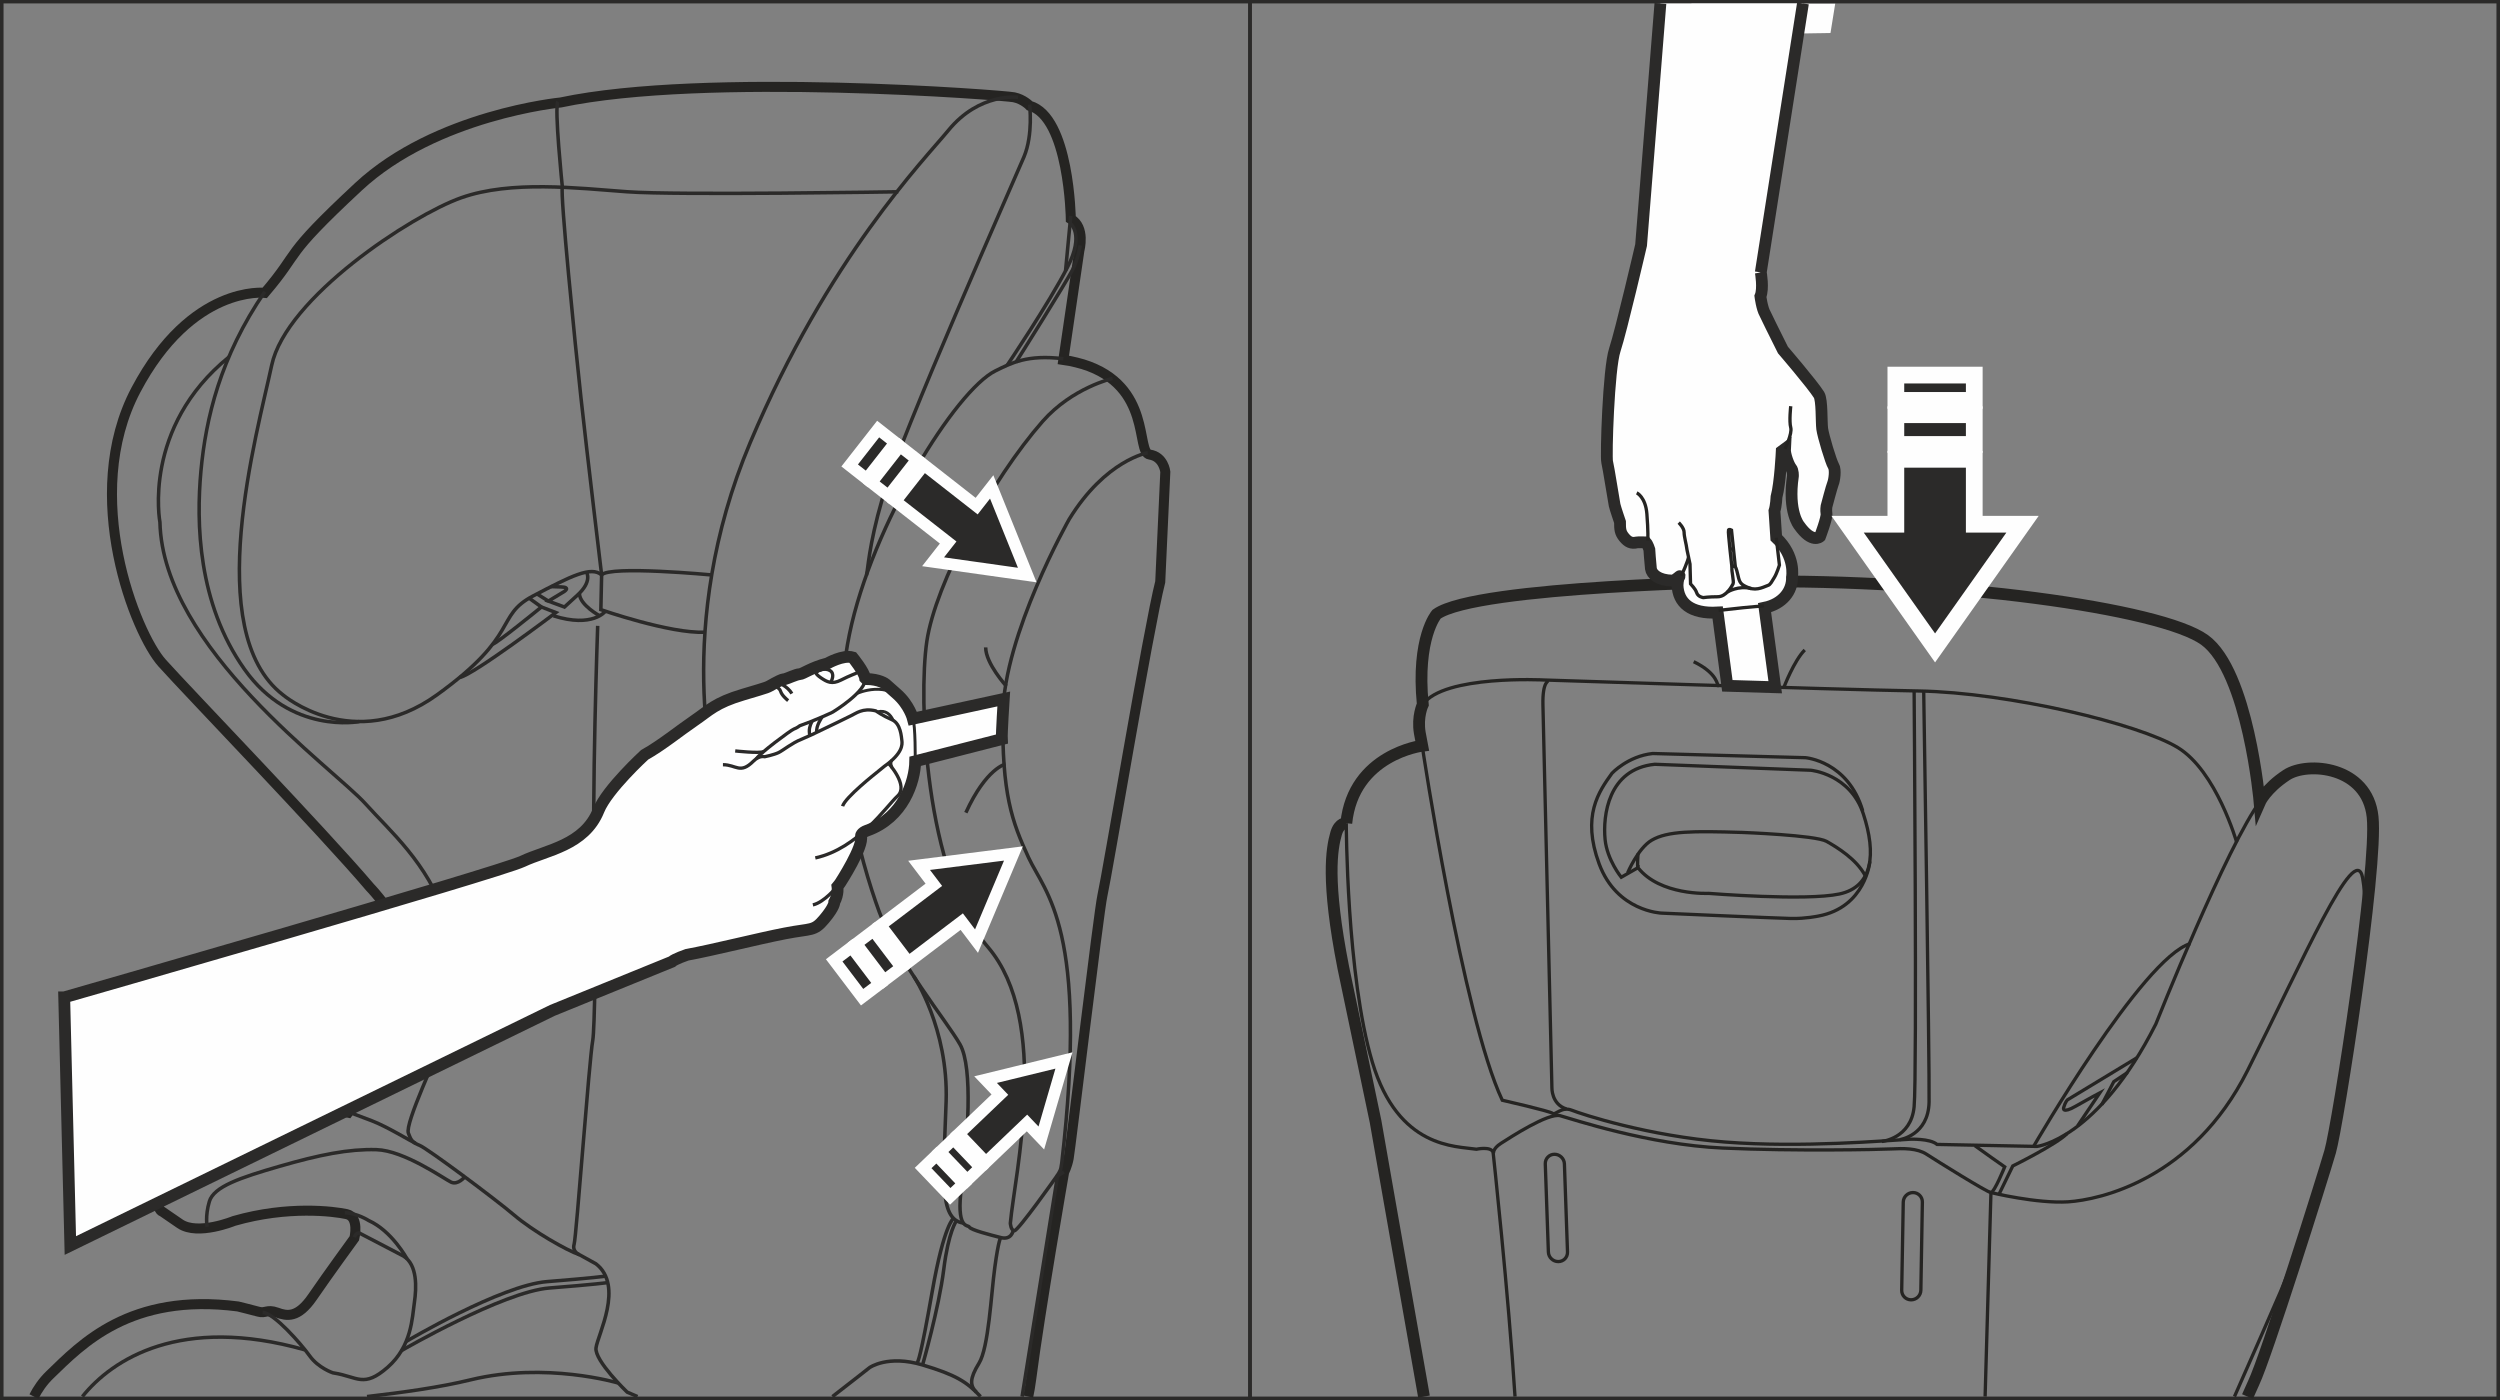 <?xml version="1.0" encoding="UTF-8"?>
<!DOCTYPE svg PUBLIC "-//W3C//DTD SVG 1.1//EN" "http://www.w3.org/Graphics/SVG/1.1/DTD/svg11.dtd">
<!-- Creator: CorelDRAW 2019 (64-Bit) -->
<svg xmlns="http://www.w3.org/2000/svg" xml:space="preserve" width="74.689mm" height="41.826mm" version="1.1" style="shape-rendering:geometricPrecision; text-rendering:geometricPrecision; image-rendering:optimizeQuality; fill-rule:evenodd; clip-rule:evenodd"
viewBox="0 0 6356.91 3559.89"
 xmlns:xlink="http://www.w3.org/1999/xlink">
 <rect x="0" y="0" width="6356.91" height="3559.89" fill="#808080" stroke="none"/>
 <defs>
  <style type="text/css">
   <![CDATA[
    .str1 {stroke:#2B2A29;stroke-width:9;stroke-miterlimit:10}
    .str4 {stroke:#2B2A29;stroke-width:7.51;stroke-miterlimit:10}
    .str8 {stroke:#FEFEFE;stroke-width:42.55;stroke-miterlimit:10}
    .str0 {stroke:#252422;stroke-width:25.52;stroke-miterlimit:10}
    .str5 {stroke:#FEFEFE;stroke-width:30.03;stroke-miterlimit:10}
    .str2 {stroke:#2B2A29;stroke-width:30.03;stroke-miterlimit:10}
    .str6 {stroke:#252422;stroke-width:30.03;stroke-miterlimit:10}
    .str7 {stroke:#252422;stroke-width:8.49;stroke-miterlimit:10}
    .str3 {stroke:#2B2A29;stroke-width:8.49;stroke-linejoin:round;stroke-miterlimit:10}
    .fil2 {fill:none;fill-rule:nonzero}
    .fil1 {fill:#FEFEFE;fill-rule:nonzero}
    .fil0 {fill:#2B2A29;fill-rule:nonzero}
   ]]>
  </style>
 </defs>
 <g id="Layer_x0020_1">
  <path class="fil0" d="M3183.19 0l-9 0 -3165.18 0 -9 0 0 8.71 0 3542.46 0 8.73 9 0 3165.18 0 9 0 0 -8.73 0 -3542.46 0 -8.71zm-9 3551.16l-3165.18 0 0 -3542.46 3165.18 0 0 3542.46z"/>
  <polygon class="fil1" points="4301.11,8.71 4666.61,8.65 4654.51,83.89 4294.96,89.42 "/>
  <path class="fil0" d="M6356.91 0l-9.01 0 -3165.15 0 -9 0 0 8.71 0 3542.46 0 8.73 9 0 3165.15 0 9.01 0 0 -8.73 0 -3542.46 0 -8.71zm-9.01 3551.16l-3165.15 0 0 -3542.46 3165.15 0 0 3542.46z"/>
  <path class="fil2 str0" d="M86.29 3551.17c9.53,-18.85 22.68,-38.21 40.82,-55.74 79.26,-76.44 203.15,-208.97 477.82,-173.42 0,0 33.69,8.29 52.04,13.3 18.38,5.25 21.43,-7 46.99,2.04 25.55,9.34 53.17,15.37 90.92,-39.7 37.74,-55.22 106.19,-149.08 106.19,-149.08 0,0 13.24,-54.01 -19.42,-61.28 -32.64,-7.02 -149.2,-22.27 -286.83,17.35 0,0 -91.84,37.81 -136.98,7.27l-44.85 -30.78c0,0 -17.18,-2.83 -7.06,-45.85 10.26,-42.81 31.49,-94.88 112.14,-130.79 80.74,-35.58 295.06,-77.53 295.06,-77.53 0,0 24.65,-9.18 72.51,2.16 0,0 168.32,-226.09 160.09,-291.45 0,0 -6.31,-20.5 2.89,-22.15 0,0 -3.28,-6.07 -5.68,-31.44 -2.61,-25.55 -11.2,-72 -11.2,-72 -14.47,-77.77 -90.46,-155.41 -90.46,-155.41 -122.68,-144.33 -463.62,-497.59 -528.86,-570.48 -67.44,-74.7 -208.59,-426.27 -66.78,-694.69 141.78,-268.4 327.67,-246.87 327.67,-246.87 94.97,-111.36 40.59,-85.87 238,-269.66 197.21,-183.72 514.43,-214.38 514.43,-214.38 365.49,-77.65 1128.02,-18.44 1152.49,-13.21 24.5,5.05 39.78,21.47 39.78,21.47 101.1,28.55 104.82,287.83 104.82,287.83 37.8,21.43 21.82,79.68 21.82,79.68l-40.86 278.7c22.46,2.97 50.05,11.2 50.05,11.2 176.64,54.95 133.7,224.59 169.43,229.66 35.76,5.11 39.85,43.87 39.85,43.87l-12.91 279.72c-30.03,117.16 -134.6,743.69 -147.06,797.65 -9.29,40.41 -81.58,647.29 -85.78,668.24 -4.09,20.99 -11.5,34.68 -11.5,34.68 0,0 -62.04,357.27 -83.72,526.13 -2.22,17.16 -4.82,32.02 -7.65,44.96"/>
  <path class="fil2 str1" d="M2116.7 3551.17c51.02,-39.37 94.32,-73.6 94.32,-73.6 0,0 46.39,-33.27 134.84,-6.82 84.67,25.37 112.51,42.76 147.48,80.41"/>
  <path class="fil2 str1" d="M2746.66 624.03c0,0 -5.86,36.24 -19.01,61.31 -21.01,39.99 -134.6,220.51 -144.66,236.06"/>
  <path class="fil2 str1" d="M2720.97 568.17c0,0 37.74,25.04 -6.9,111.87 -47.56,92.33 -153.19,248.85 -153.19,248.85"/>
  <line class="fil2 str1" x1="2709.42" y1="688.68" x2="2722.66" y2= "549.06" />
  <path class="fil2 str1" d="M2828.93 962.28c0,0 -102.3,23.48 -177.48,108.78 -129.47,147.12 -272.96,412.46 -294.72,559.5 -21.71,146.97 -5.56,589.76 155.17,777.35 160.6,187.78 68.07,579.64 57.17,702.32 0,0 0.96,18.23 10.15,19.25 9.28,0.96 108.3,-139.35 108.3,-139.35 0,0 8.55,-11.62 10.09,-19.99 1.92,-9.79 2.1,-12.32 2.1,-12.32 69.33,-596.27 -42.18,-686.25 -84.4,-777.32 -42.16,-91.19 -67.95,-161.9 -65.28,-364.66 2.67,-203.06 168.72,-495.66 168.72,-495.66 92.54,-150.9 199.88,-168.92 199.88,-168.92"/>
  <path class="fil2 str1" d="M2576.12 3129.47c0,0 -4.05,24.59 -31.53,17.35 -27.65,-7 -75.63,-19.34 -79.66,-26.55 -4.11,-7.14 -34.68,7.51 -19.81,-105.38 15.01,-113.14 29.99,-299.57 -4.09,-359.31 -34.08,-59.88 -159.25,-211.05 -205.55,-337.61 -46.18,-126.53 -133.44,-424.65 -75.58,-705.21 57.98,-280.31 270.35,-619.72 370.97,-669.65 40.44,-19.9 80.89,-42.12 172.91,-30.9"/>
  <path class="fil2 str1" d="M2618.02 266.09c0,0 9.49,76.06 -14.29,132.65 -23.78,56.48 -313.13,707.76 -360.1,869.17 -35.03,120.73 -36.9,183.87 -40.38,194.03"/>
  <path class="fil2 str1" d="M2284.08 487.65c0,0 -562.29,9.22 -688.9,0 -126.65,-9.23 -296.05,-29.67 -422.61,15.25 -126.65,44.85 -445.16,253.92 -481.75,425.96 -36.75,172.29 -179.85,676.59 28.5,837.86 0,0 179.61,153.1 391.98,0 212.4,-153.13 146.71,-200.03 243.89,-251.2 97.04,-50.95 148.12,-76.68 174.6,-53.59l-1.95 88.28c0,0 176.21,61.46 264.7,57.35"/>
  <path class="fil2 str1" d="M1809.71 1461.95c0,0 -259.9,-24.44 -279.92,0 0,0 -37.89,-315.9 -52.57,-450.74 -14.78,-134.63 -53.36,-521.03 -47.23,-535.05 0,0 -21.11,-205.04 -11.23,-217.5"/>
  <path class="fil2 str1" d="M2588.58 247.54c0,0 -97.91,-12.95 -177.06,83.89 -60.44,73.77 -305.99,324.57 -503.98,794.08 -198.01,469.63 -87.76,861.7 -87.76,861.7 6.81,46.18 42.84,92.6 110.91,126.65 68.04,33.93 253.17,32.97 253.17,32.97"/>
  <path class="fil2 str1" d="M1491.25 1454.79c0,0 16.03,23.24 -23.27,58.76l-32.75 29.97 -40.9 -15.07 39.57 -23.87c0,0 18.77,-11.38 -6.84,-12.13l-25.61 -0.87"/>
  <path class="fil2 str1" d="M1168.39 1722.7c32.46,-4.41 245.07,-165.11 245.07,-165.11l-36.75 -14.08c0,0 -117.61,95.95 -123.85,94.18"/>
  <path class="fil2 str1" d="M913.29 1834.83c0,0 -173.58,33.99 -292,-133.49 -118.33,-167.54 -122.56,-371.87 -110.31,-504.33 12.34,-132.65 49,-289.87 162.32,-455.18"/>
  <path class="fil2 str1" d="M2323.75 2482.86c0,0 88.04,132.36 82.03,317.58 -6.15,185.1 -20.5,301.09 43.9,309.52"/>
  <path class="fil2 str1" d="M2544.6 3146.82c0,0 -5.62,6.09 -15.01,75.66 -9.49,69.36 -15.68,204.17 -40.23,243.89 -24.41,39.78 -22.94,56.75 -6.91,73.54"/>
  <path class="fil2 str1" d="M2432.09 3104.01c0,0 -20.32,26.43 -32.46,124.54 -12.4,97.98 -53.77,242.22 -53.77,242.22"/>
  <line class="fil2 str1" x1="2689.54" y1="2987.03" x2="2598.92" y2= "3551.17" />
  <line class="fil2 str1" x1="2705.28" y1="2979.99" x2="2686.49" y2= "2991.51" />
  <line class="fil2 str1" x1="1394.34" y1="1528.44" x2="1365.49" y2= "1510.22" />
  <line class="fil2 str1" x1="1376.72" y1="1543.52" x2="1345.46" y2= "1521.01" />
  <path class="fil2 str1" d="M1539.43 1554.19c0,0 -32.13,43.33 -132.12,11.68"/>
  <path class="fil2 str1" d="M1524.83 1565.86c0,0 -49.96,-27.08 -51.41,-55.66"/>
  <path class="fil2 str1" d="M2424.59 3097.92c0,0 -24.08,15.01 -54.11,185.73 -30.03,170.76 -35.73,176.13 -38.79,183.31"/>
  <path class="fil2 str1" d="M667.87 3337.18c29.16,1.47 97.83,80.29 119.78,110.82 22.01,30.56 58.73,42.79 58.73,42.79l2.65 0.45c60.79,9.55 75.39,39 136.71,-14.6 61.22,-53.68 62.3,-126.16 67.91,-164.38 5.52,-38.28 8.08,-95.96 -27.62,-118.33l-112.71 -58.79c0,0 -7.72,-1.11 -12.22,10.69"/>
  <path class="fil2 str1" d="M1621.05 3551.17l-26.27 -11.27c0,0 -83.38,-80.05 -79.27,-112.47 4.03,-32.78 71.91,-158.03 -0.14,-213.81l-42.04 -23.18c0,0 -19.12,-7.27 -13.46,-26.75 5.77,-19.49 38.16,-467.46 47.42,-518.84 4.6,-25.16 8.65,-244.62 4.23,-386.18 -7.33,-236.09 8.26,-667.25 8.26,-667.25"/>
  <path class="fil2 str1" d="M1046.5 2509.02c24.53,47.26 138.39,30.42 174.09,32.49 35.55,2.04 262.03,-68.12 262.03,-68.12 0,0 28.89,-4.2 30.33,-21.29"/>
  <path class="fil2 str1" d="M1168.39 2542.74l22.64 0c0,0 -26.72,-4.17 -53.14,69.15 -26.57,73.53 -109.05,245.13 -99.44,269.56 5.64,14.15 7.29,21.53 24.83,29.4 0.96,0.42 1.96,0.87 3.16,1.29 20.38,8.1 192.85,136.71 241.01,177.65 47.83,40.63 133.97,90.05 165.89,100.62"/>
  <path class="fil2 str1" d="M879.51 2825.05c0,0 28.2,10.62 65.85,24.8 37.76,14.32 97.76,51.01 111.03,57.35"/>
  <path class="fil2 str1" d="M1181.88 2992.48c0,0 -17.57,21.59 -34.86,13.48 -17.29,-8.16 -119.47,-80.71 -189.87,-82.63 -70.44,-2.04 -144.94,12.97 -246.03,42.22 -101.04,29.15 -167.39,51.73 -178.77,89.44 -11.2,37.71 -5.56,64.56 -5.56,64.56"/>
  <path class="fil2 str1" d="M1034.95 3200.9c0,0 -37.95,-70.47 -97.67,-97.46 0,0 -29.13,-18.74 -60.35,-19.76"/>
  <path class="fil2 str1" d="M1033.01 3410.9c0,0 241.49,-143.11 358.17,-152.05 116.74,-9.28 148.63,-13.87 148.63,-13.87"/>
  <path class="fil2 str1" d="M1020.29 3434.59c0,0 259.63,-150.37 376.46,-159.49 116.65,-9.1 148.45,-13.69 148.45,-13.69"/>
  <path class="fil2 str1" d="M933.2 3551.17c90.78,-10.6 182.51,-22.92 263.84,-42.69 191.5,-46.45 374.63,8.15 374.63,8.15"/>
  <path class="fil2 str1" d="M209.47 3551.17c75.59,-94.62 250.21,-208.06 565.36,-118.93"/>
  <path class="fil2 str1" d="M1183.44 2538.58c0,0 -8.74,-90.25 -49.21,-206.06 -49.4,-140.37 -140.4,-216.99 -204.29,-288.07 -82.57,-92 -515.9,-395.58 -523.29,-716.55 0,0 -45.58,-240.63 175.5,-420.12"/>
  <path class="fil1 str2" d="M163.3 2536.08c0,0 1104.33,-316.83 1165.38,-345.86 60.95,-29.01 157.27,-39.93 193.45,-129.89 21.71,-53.78 117.01,-141.03 117.01,-141.03 43.06,-23.99 89.75,-62.16 127.13,-87.55 37.35,-25.35 51.88,-44.35 123.7,-65.7 71.79,-21.38 56.78,-16.33 79.12,-28.44 22.31,-11.89 20.38,-9.43 26.67,-10.78 6.33,-1.35 28.82,-12.28 37.44,-12.55 8.73,-0.33 29.24,-16.72 70.83,-27.35 0,0 39.33,-22.67 64.07,-15.25 0,0 29.4,36.03 31.7,52.57l2.26 2.32c35.16,0.45 50.05,12.85 50.05,12.85l27.83 24.65c32.49,28.32 41.43,63.38 41.43,63.38l230.92 -50.14c0,0 -5.64,87.58 -4.83,102.02l-220.26 56.39c-0.88,51.86 -30.33,143.7 -122.33,176.22 -15.67,5.52 -15.67,13.78 -15.67,13.78 8.2,25.52 -52.55,118.99 -52.55,118.99 0,0 -4.86,7.02 -7.06,9.55 0,0 2.92,19.36 -8.08,39.66 0,0 1.23,11.35 -25.67,43.26 -26.78,31.8 -31.29,22.88 -99.72,36.24 -68.57,13.24 -182.46,42.25 -249.38,54.44 0,0 -31.68,10.9 -38.5,17.69l-303.68 123.64 -1225.69 597.9 -15.58 -631.01z"/>
  <path class="fil2 str3" d="M1838.24 1944.47c34.59,0.06 43.45,25.1 77.95,-9.43 15.19,-15.01 28.01,-10.81 28.01,-10.81 0,0 23.9,-4.87 35.67,-10.66 11.8,-5.76 34.38,-24.53 57.71,-33.59 5.34,-2.2 14.99,-6.46 26.57,-11.8 38.67,-18.1 99.6,-48.19 99.6,-48.19 12.22,-5.29 28.95,-20.72 63.12,-12.43 0,0 18.4,12.88 41.13,22.55 22.55,9.64 24.02,44.11 25.28,53.27 1.08,9.15 2.83,31.67 -44.73,65.27l-19.7 16.03c0,0 -80.31,63.11 -86.32,85.33"/>
  <path class="fil2 str3" d="M1923.6 1929.07c6.88,-12.55 87.08,-72.46 95.18,-75.33 8.11,-2.83 14.78,-8.32 14.78,-8.32 37.02,-12.84 81.76,-33.38 84.1,-34.85 0,0 87.77,-53.39 82.15,-86.29"/>
  <path class="fil2 str3" d="M1869.47 1909.45c0,0 61.47,6.78 72.18,1.69"/>
  <path class="fil2 str3" d="M2090.53 1822.87c0,0 -16.84,23.96 -13.54,39.21"/>
  <path class="fil2 str3" d="M2064.84 1833.92c-5.55,11.74 -8.83,20.54 -5.74,35.85"/>
  <path class="fil2 str3" d="M2105.07 1688.34l-25.52 18.13 -4.6 3.3c0,0 -2.7,3.4 12.53,13.85 15.55,10.42 27.62,17.35 50.83,5.67 23.06,-11.83 38.95,-16.93 40.66,-18.46 1.68,-1.51 8.85,-13.46 7.98,-16.49"/>
  <path class="fil2 str3" d="M2081.35 1705.31c0,0 15.49,-7.86 28.76,-0.38 13.46,7.51 4.99,26.06 1.8,30.11"/>
  <path class="fil2 str3" d="M1974.67 1733.94c0,0 27.45,9.43 38.71,29.78"/>
  <path class="fil2 str3" d="M1961.98 1739.56c0,0 20.21,8.14 22.84,18.02 2.59,9.82 16.25,21.56 19.25,23.9"/>
  <path class="fil2 str3" d="M2128.55 2253.95c0,0 -31.94,40.33 -61.58,46.99"/>
  <path class="fil2 str4" d="M2327.21 1935.73c0,0 0.9,-92.24 -6.33,-110.01"/>
  <path class="fil2 str4" d="M2271.01 1831.75c-6.7,-15.5 -19.19,-26.57 -38.77,-21.87"/>
  <path class="fil2 str4" d="M2268.43 1952.71c0,0 -6.7,-13.42 -0.43,-19.49"/>
  <path class="fil2 str4" d="M2178.99 1763.26c0,0 78.87,-36 122.68,24.74"/>
  <path class="fil2 str3" d="M2259.1 1940.71c0,0 52.24,56.78 23.33,83.2 -28.95,26.45 -100.31,133.68 -209.31,157.63"/>
  <polygon class="fil0" points="2238.81,2352.76 2309.85,2446.42 2445.47,2343.46 2483.03,2393.09 2576.92,2170.18 2337.02,2200.39 2374.55,2249.81 "/>
  <polygon class="fil2 str5" points="2238.81,2352.76 2309.85,2446.42 2445.47,2343.46 2483.03,2393.09 2576.92,2170.18 2337.02,2200.39 2374.55,2249.81 "/>
  <polygon class="fil0" points="2121.14,2441.99 2192.15,2535.61 2236.35,2502.23 2165.31,2408.45 "/>
  <polygon class="fil2 str5" points="2121.14,2441.99 2192.15,2535.61 2236.35,2502.23 2165.31,2408.45 "/>
  <polygon class="fil0" points="2248.04,2493.25 2292.24,2459.82 2221.23,2366.15 2177.06,2399.66 "/>
  <polygon class="fil2 str5" points="2248.04,2493.25 2292.24,2459.82 2221.23,2366.15 2177.06,2399.66 "/>
  <polygon class="fil0" points="2349.21,1181.98 2276.75,1274.58 2410.94,1379.49 2372.59,1428.43 2612.05,1462.24 2521.64,1238.1 2483.38,1286.95 "/>
  <polygon class="fil2 str5" points="2349.21,1181.98 2276.75,1274.58 2410.94,1379.49 2372.59,1428.43 2612.05,1462.24 2521.64,1238.1 2483.38,1286.95 "/>
  <polygon class="fil0" points="2232.94,1091 2160.49,1183.56 2204.06,1217.76 2276.54,1125.17 "/>
  <polygon class="fil2 str5" points="2232.94,1091 2160.49,1183.56 2204.06,1217.76 2276.54,1125.17 "/>
  <polygon class="fil0" points="2215.73,1226.84 2259.33,1260.98 2331.78,1168.39 2288.12,1134.28 "/>
  <polygon class="fil2 str5" points="2215.73,1226.84 2259.33,1260.98 2331.78,1168.39 2288.12,1134.28 "/>
  <polygon class="fil0" points="2437.9,2883.25 2506.9,2955.46 2611.39,2855.48 2647.83,2893.67 2705.37,2696.53 2506.06,2745.23 2542.45,2783.36 "/>
  <polygon class="fil2 str5" points="2437.9,2883.25 2506.9,2955.46 2611.39,2855.48 2647.83,2893.67 2705.37,2696.53 2506.06,2745.23 2542.45,2783.36 "/>
  <polygon class="fil0" points="2347.3,2969.96 2416.24,3042.02 2450.32,3009.59 2381.32,2937.41 "/>
  <polygon class="fil2 str5" points="2347.3,2969.96 2416.24,3042.02 2450.32,3009.59 2381.32,2937.41 "/>
  <polygon class="fil0" points="2459.31,3000.92 2493.32,2968.43 2424.36,2896.31 2390.36,2928.85 "/>
  <polygon class="fil2 str5" points="2459.31,3000.92 2493.32,2968.43 2424.36,2896.31 2390.36,2928.85 "/>
  <path class="fil2 str1" d="M2559 1744.73c0,0 -52.66,-57.41 -52.66,-98.54"/>
  <path class="fil2 str1" d="M2556.83 1942.97c0,0 -49.02,9.81 -100.94,123.52"/>
  <path class="fil2 str6" d="M3423.28 2093.27c0,0 -17.59,-2.28 -25.79,25.86 -11.18,38.58 -25.35,119.62 18.25,341.47l82 391.17c0,0 58.61,334.61 123.11,699.4m2094.04 0c6.05,-14.05 11.37,-25.98 15.56,-34.76 31.94,-66.84 174.84,-519.74 194.62,-588.11 19.69,-68.4 121.57,-722.02 107.91,-851.19 -13.72,-129.14 -165.75,-141.36 -218.91,-106.41 -53.21,34.98 -68.37,69.93 -68.37,69.93 0,0 -28.91,-332.86 -139.85,-413.39 -110.98,-80.53 -652.04,-154.57 -1158.65,-148.51 0,0 -692.59,10.15 -794.38,83.11 0,0 -51.71,59.27 -35.01,229.54 0,0 -14.68,30.38 -7.59,72.45l6.12 32.43c0,0 -175.31,21.81 -193.06,197"/>
  <path class="fil2 str7" d="M3616.33 1896.29c0,0 103.32,688.52 203.6,901.3 0,0 121.63,27.81 128.21,33.45 6.6,5.52 22.82,-18.34 48.19,-8.14 25.31,10.15 194.53,65.88 390.06,81.03 195.56,15.23 411.44,-4.02 469.12,-7.08 0,0 51.71,-2.52 69.96,13.15l254.31 5.11c0,0 153.97,-18.26 301.91,-311.03 0,0 181.41,-456.06 267.53,-569.56"/>
  <path class="fil2 str7" d="M5687.44 2142c0,0 -51.67,-181.41 -149.94,-241.22 -98.3,-59.72 -428.68,-139.83 -659.66,-143.82 -231.01,-4.09 -951.44,-27.89 -951.44,-27.89 0,0 -255.33,-13.67 -308.57,62.33"/>
  <path class="fil2 str7" d="M3938.5 1731.59c0,0 -16.66,-0.99 -15.19,61.31 1.53,62.28 22.82,972.73 22.82,972.73 0,0 -1.53,42.07 36.99,54.23"/>
  <path class="fil2 str7" d="M4830.69 2897.86c0,0 72.97,-10.63 74.5,-95.75 1.5,-85.03 -13.66,-1045.67 -13.66,-1045.67"/>
  <path class="fil2 str7" d="M4165.03 2206.28l-42.57 24.35c0,0 -35.88,-43.96 -41.07,-95.78 -6.03,-60.74 7.66,-179.34 126.17,-191.47l396.75 15.17c0,0 100.29,9.19 133.68,110.92 33.47,101.93 24.28,185.53 -60.8,203.75 -85.06,18.22 -332.84,-1.59 -332.84,-1.59 0,0 -123.13,6.09 -179.31,-65.33z"/>
  <path class="fil2 str7" d="M4138.44 2220c0,0 26.42,-63.08 61.49,-83.56 40.33,-23.57 104.85,-23.57 229.57,-19.75 0,0 186.85,6.85 215.04,22.73 28.14,16.03 75.25,44.85 98.01,86.62"/>
  <path class="fil2 str7" d="M4165.03 2206.28c-2.28,0 0,-35.67 0,-35.67"/>
  <path class="fil2 str7" d="M4754.75 2190.38c0,0 -10.66,116.99 -131.48,139.02 0,0 -31.88,6.82 -68.42,6.13 -36.49,-0.72 -329.77,-13.66 -329.77,-13.66 0,0 -114.04,-3.87 -158.89,-125.45 -44.83,-121.63 -0.72,-183.88 32.7,-230.21 0,0 40.29,-43.36 103.4,-50.2l388.32 10.62c0,0 108.64,8.41 145.92,135.33"/>
  <path class="fil2 str7" d="M3423.28 2093.27c0,0 0.54,388.11 66.39,608.02 65.84,219.9 212.79,212.82 264.53,220.9 0,0 37.41,-8.08 42.45,8.08 0,0 39.07,359.3 55.67,620.91"/>
  <path class="fil2 str7" d="M3797.9 2933.57c0,0 -3.75,-12.13 19.09,-26.57 22.73,-14.41 120.1,-78.22 150.43,-69.93 30.39,8.34 224.98,73.68 412.7,82.12 187.63,8.35 397.44,3.75 428.55,2.26 31.17,-1.53 66.14,-2.26 90.41,13.66 24.35,15.98 155.08,97.31 163.43,97.31 8.37,0 34.97,-65.37 34.97,-65.37 0,0 -60.83,-42.57 -75.99,-53.98"/>
  <path class="fil2 str7" d="M5047.67 3551.17l14.84 -518.74c0,0 117.27,28.58 196.33,23.54 78.99,-5.11 316.1,-55.73 455.9,-333.37 139.86,-277.65 274.62,-589.76 292.84,-490.47 18.28,99.32 -14.11,261.44 -16.21,287.79"/>
  <path class="fil2 str7" d="M5681.72 3551.17c50.62,-115.04 97.95,-222.11 118.15,-269.28 48.61,-113.46 90.26,-254.82 97.79,-269.23"/>
  <path class="fil2 str7" d="M5171.18 2914.62c0,0 276.65,-478.81 398.23,-515.23"/>
  <path class="fil2 str7" d="M3977.93 2959.46c-0.44,-13.42 -11.74,-24.38 -25.16,-24.38 -13.42,0 -23.96,10.96 -23.48,24.38l7.87 224.14c0.45,13.51 11.71,24.32 25.12,24.32 13.46,0 23.93,-10.81 23.52,-24.32l-7.87 -224.14z"/>
  <path class="fil2 str7" d="M4888.13 3056.69c0.27,-13.42 -10.48,-24.29 -23.87,-24.29 -13.46,0 -24.47,10.87 -24.74,24.29l-3.93 224.17c-0.18,13.36 10.42,24.29 23.9,24.29 13.42,0 24.53,-10.93 24.8,-24.29l3.84 -224.17z"/>
  <path class="fil2 str7" d="M5082.47 3037.75l35.53 -72.99c0,0 112.44,-55.7 137.79,-82.03"/>
  <path class="fil2 str7" d="M4785.13 2902.43c0,0 74.46,-7.63 82.02,-88.21 7.66,-80.5 0,-1057.76 0,-1057.76"/>
  <path class="fil2 str7" d="M5432.99 2690.05l-175.74 106.5c0,0 -5.52,4.54 -10.03,20.3 0,0 -4.62,16.21 30.87,-4.09 35.43,-20.29 61.31,-33.93 61.31,-33.93l-56.24 83.53"/>
  <polyline class="fil2 str7" points="5344.46,2808.63 5374.85,2750.44 5410.19,2726.9 "/>
  <path class="fil1" d="M4477.33 692.63c0,0 7.33,41.17 -1.02,60.98 0,0 3.97,31.31 11.98,44.56 0,0 24.68,51.43 45.3,91.82 0,0 74.01,86.06 91.85,114.22 7.98,13.72 5.74,68.24 7.98,86.02 2.32,17.81 22.37,84.67 28.67,94.55 6.31,9.94 1.89,37.41 -1.11,44.26 -3,6.94 -16.61,58.55 -16.61,58.55 0,0 -1.53,8.65 0,18.97 1.53,10.31 -16.55,58.07 -16.55,58.07 0,0 -19.81,18.49 -52.93,-28.38 0,0 -29.28,-34.02 -15.92,-125.68 0,0 0.81,-14.23 -4.72,-20.62 -5.62,-6.46 -16.37,-33.99 -15.52,-48.64l-8.16 6.03c0,0 -3.85,81.7 -13.3,116.23 0,0 -0.88,22.37 -5.23,35.64l4.54 68.16c50.17,46.81 40.08,100.35 40.08,100.35 1.26,35.46 -24.35,68.16 -69.81,77.65l27.12 202.13 -121.73 -3.66 -24.62 -186.34c-69.26,3.85 -100.43,-25.01 -102.06,-69.3 0,0 0.37,-16.45 4.77,-21.95 4.42,-5.46 -11.01,10.21 -17.29,10.12 -36.21,-0.42 -53.38,-16.61 -55.13,-30.38 -1.71,-13.78 -3.99,-48.73 -3.99,-48.73 0,0 -4.03,-12.88 -8.73,-18.1 0,0 -19.7,-0.66 -23.4,0.15 -13.42,3.15 -22.33,-1 -32.1,-13 -9.75,-12.03 -10.38,-20.11 -10.38,-39.03 0,0 -12.02,-35.04 -13.73,-43.08 -1.77,-8.05 -15.49,-95.81 -18.95,-109.54 -3.39,-13.84 3.46,-236.98 19.52,-285.17 16.07,-48.22 66.78,-266.24 66.78,-266.24l49.12 -614.53 362.44 0 -107.19 683.95z"/>
  <path class="fil2 str2" d="M4477.33 692.63c0,0 7.33,41.17 -1.02,60.98 0,0 3.97,31.31 11.98,44.56 0,0 24.68,51.43 45.3,91.82 0,0 74.01,86.06 91.85,114.22 7.98,13.72 5.74,68.24 7.98,86.02 2.32,17.81 22.37,84.67 28.67,94.55 6.31,9.94 1.89,37.41 -1.11,44.26 -3,6.94 -16.61,58.55 -16.61,58.55 0,0 -1.53,8.65 0,18.97 1.53,10.31 -16.55,58.07 -16.55,58.07 0,0 -19.81,18.49 -52.93,-28.38 0,0 -29.28,-34.02 -15.92,-125.68 0,0 0.81,-14.23 -4.72,-20.62 -5.62,-6.46 -16.37,-33.99 -15.52,-48.64l-8.16 6.03c0,0 -3.85,81.7 -13.3,116.23 0,0 -0.88,22.37 -5.23,35.64l4.54 68.16c50.17,46.81 40.08,100.35 40.08,100.35 1.26,35.46 -24.35,68.16 -69.81,77.65l27.12 202.13 -121.73 -3.66 -24.62 -186.34c-69.26,3.85 -100.43,-25.01 -102.06,-69.3 0,0 0.37,-16.45 4.77,-21.95 4.42,-5.46 -11.01,10.21 -17.29,10.12 -36.21,-0.42 -53.38,-16.61 -55.13,-30.38 -1.71,-13.78 -3.99,-48.73 -3.99,-48.73 0,0 -4.03,-12.88 -8.73,-18.1 0,0 -19.7,-0.66 -23.4,0.15 -13.42,3.15 -22.33,-1 -32.1,-13 -9.75,-12.03 -10.38,-20.11 -10.38,-39.03 0,0 -12.02,-35.04 -13.73,-43.08 -1.77,-8.05 -15.49,-95.81 -18.95,-109.54 -3.39,-13.84 3.46,-236.98 19.52,-285.17 16.07,-48.22 66.78,-266.24 66.78,-266.24l49.12 -614.53m362.44 0l-107.19 683.95"/>
  <path class="fil2 str7" d="M4268.54 1328.94c0,0 13.75,13.18 13.75,24.65 0,11.57 5.65,29.67 7.36,44.53l7.63 36.24 1.38 50.33c2.16,3.06 12.04,11.64 15.52,22.39 3.42,10.75 16.75,12.49 16.75,12.49 0,0 14.18,-2.16 36.61,-2.16 22.34,0 36.15,-27.12 39.19,-32.73 2.97,-5.62 -4.63,-34.68 -2.73,-41.7 1.95,-7.12 8.77,-1.08 8.77,-1.08 0,0 2.13,1.5 6.43,20.84 4.29,19.42 6.87,23.63 27.92,32.07 21.08,8.46 41.77,-4.51 48.26,-6.22 6.43,-1.77 9.87,-9.97 16.33,-20.21 6.45,-10.32 12.94,-31.43 12.94,-31.43l-8.02 -69.6"/>
  <path class="fil2 str7" d="M4553.42 1032.88c0,0 -4.32,38.73 0,54.22 4.3,15.43 -14.65,54.2 -14.65,54.2"/>
  <path class="fil2 str7" d="M4412.74 1442.98l-9.94 -95.12c0,0 -6.03,-3.46 -7.75,0 -1.71,3.48 8.92,95.12 8.92,95.12"/>
  <path class="fil2 str7" d="M4408.34 1400.43c0,0 -5.23,-7.29 -8.71,-3.45"/>
  <path class="fil2 str7" d="M4161.84 1253.24c0,0 22.37,10.32 25.79,53.32 3.49,43.02 2.55,67.92 2.55,67.92"/>
  <path class="fil2 str7" d="M4392.27 1505.4c0,0 28.14,-17.5 61.1,-8.65"/>
  <path class="fil2 str7" d="M4275.16 1464.53c0,0 19.31,-42.61 18.11,-48.4"/>
  <path class="fil2 str7" d="M4369.81 1552.11c108.78,-12.58 106.38,-9.73 115.42,-11.8"/>
  <path class="fil2 str7" d="M4369.81 1744.02c-4.23,-0.57 0,-30.78 -63.17,-61.53"/>
  <polygon class="fil0 str8" points="4820.73,1054.51 5020.1,1054.51 5020.1,1130.17 4820.73,1130.17 "/>
  <polygon class="fil0 str8" points="4820.73,953.77 5020.1,953.77 5020.1,1018.12 4820.73,1018.12 "/>
  <polygon class="fil0" points="4697.95,1332.93 4920.41,1647.48 5142.87,1332.93 5020.1,1332.93 5020.1,1167.94 4820.72,1167.94 4820.72,1332.93 "/>
  <polygon class="fil2 str8" points="4697.95,1332.93 4920.41,1647.48 5142.87,1332.93 5020.1,1332.93 5020.1,1167.94 4820.72,1167.94 4820.72,1332.93 "/>
  <path class="fil2 str7" d="M4535.89 1748.1c0,0 25.7,-67.88 53.18,-95.39"/>
 </g>
</svg>
